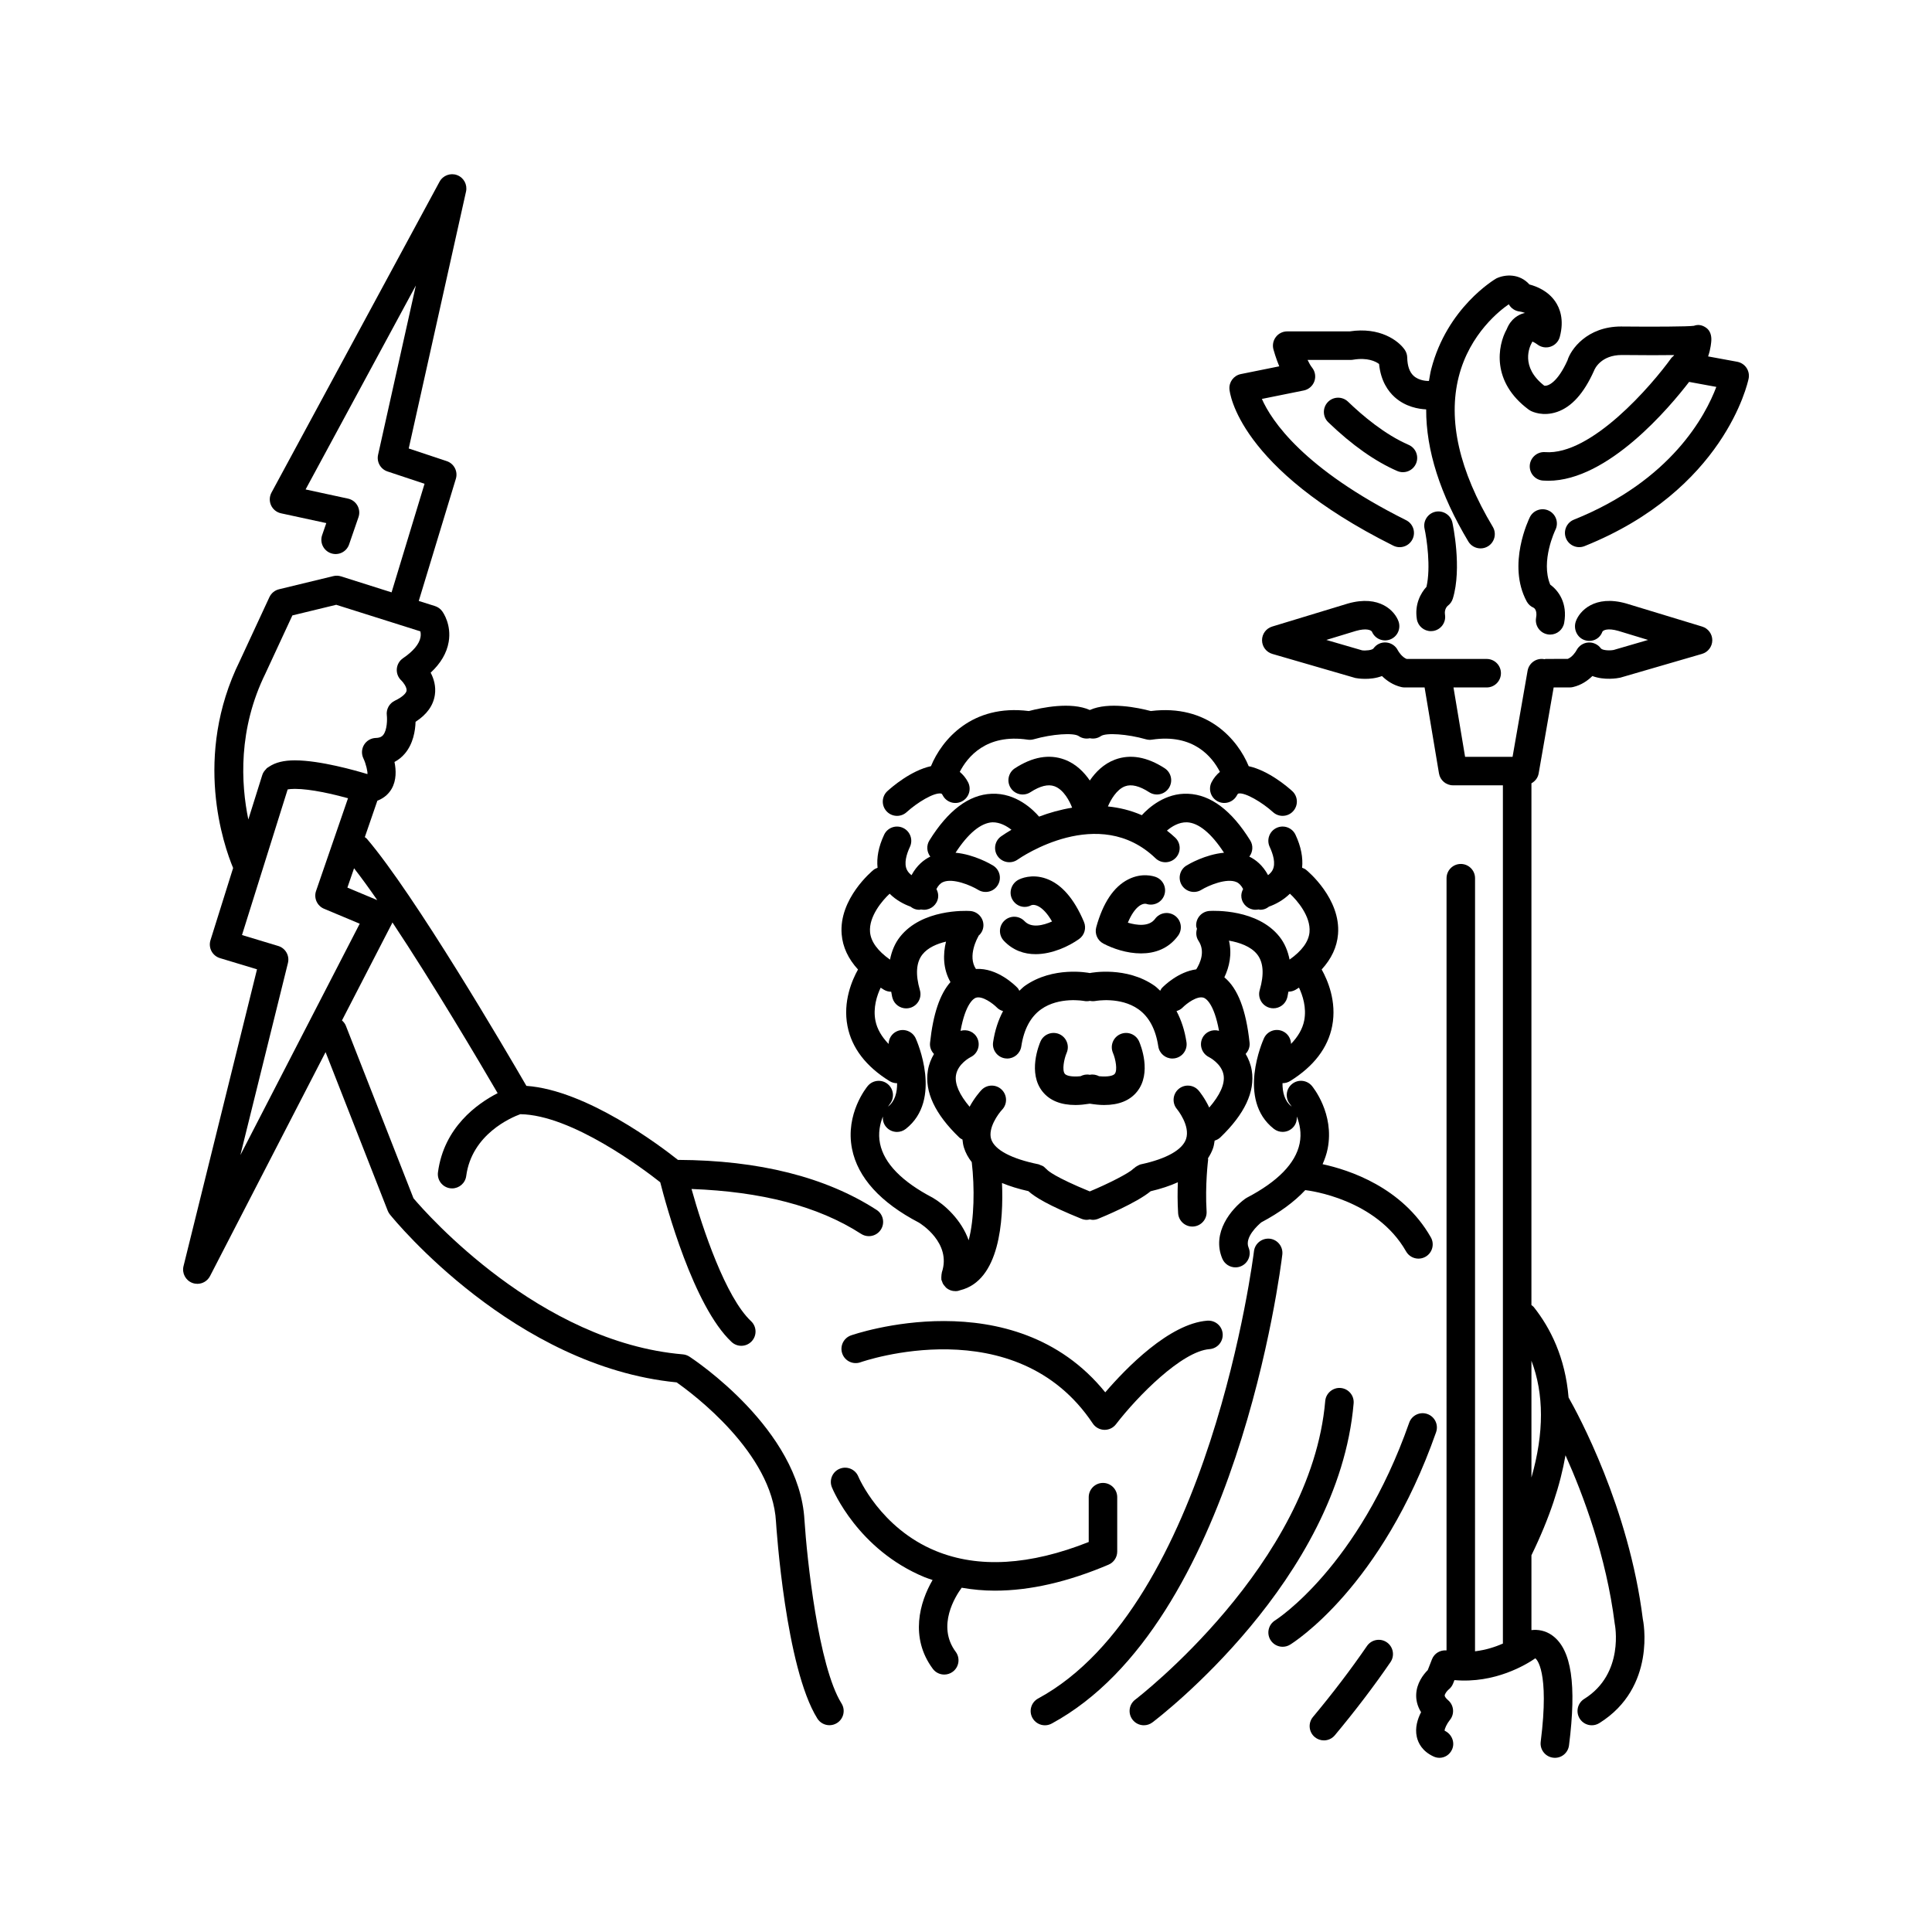<?xml version="1.0" encoding="UTF-8"?>
<!-- Uploaded to: ICON Repo, www.iconrepo.com, Generator: ICON Repo Mixer Tools -->
<svg fill="#000000" width="800px" height="800px" version="1.1" viewBox="144 144 512 512" xmlns="http://www.w3.org/2000/svg">
 <g>
  <path d="m421.25 376.85c-3.883-1.371-6.82 0.016-7.371 0.309-1.84 0.984-2.613 3.312-1.629 5.152 0.973 1.836 3.195 2.574 5.035 1.59 0.953-0.363 3.144 0.184 5.516 4.301-2.289 1.012-5.445 1.848-7.285-0.082-1.438-1.512-3.832-1.574-5.34-0.133-1.516 1.438-1.574 3.832-0.133 5.344 2.457 2.582 5.426 3.531 8.398 3.531 4.41-0.004 8.812-2.09 11.512-4 1.453-1.023 1.992-2.918 1.305-4.551-2.606-6.172-5.969-10.031-10.008-11.461z"/>
  <path d="m440.92 418.05c-1.91 0.82-2.793 3.039-1.984 4.957 0.723 1.695 1.254 4.633 0.488 5.57-0.406 0.496-1.73 0.863-4.148 0.633-0.738-0.371-1.574-0.559-2.449-0.379-0.008 0-0.012 0-0.02 0.004-0.008 0-0.012 0-0.02-0.004-0.871-0.18-1.711 0.004-2.445 0.379-2.418 0.23-3.742-0.141-4.152-0.633-0.766-0.938-0.234-3.879 0.488-5.57 0.82-1.91-0.059-4.129-1.969-4.961-1.902-0.812-4.137 0.043-4.969 1.961-0.367 0.84-3.457 8.363 0.586 13.332 1.895 2.328 4.809 3.5 8.695 3.5 1.164 0 2.449-0.145 3.789-0.352 1.34 0.211 2.625 0.352 3.789 0.352 3.887 0 6.801-1.168 8.695-3.5 4.043-4.973 0.953-12.492 0.586-13.332-0.832-1.906-3.027-2.777-4.961-1.957z"/>
  <path d="m487.32 365.22c-0.879-1.887-3.133-2.707-5.023-1.816-1.891 0.887-2.699 3.137-1.816 5.027 0.859 1.836 1.691 4.398 0.758 6.156-0.277 0.527-0.703 0.961-1.188 1.336-1.426-2.648-3.312-4.117-4.969-4.914 0.934-1.211 1.094-2.906 0.242-4.285-4.945-7.969-10.484-12.129-16.473-12.367-6.027-0.277-10.441 3.695-12.258 5.676-2.953-1.293-5.973-2.012-8.984-2.316 0.711-1.676 2.269-4.5 4.535-5.34 1.668-0.625 3.828-0.105 6.391 1.559 1.766 1.141 4.094 0.641 5.231-1.109s0.641-4.09-1.105-5.227c-4.664-3.027-9.082-3.805-13.145-2.309-3.059 1.133-5.203 3.359-6.707 5.551-1.504-2.188-3.648-4.414-6.707-5.551-4.059-1.5-8.477-0.723-13.145 2.309-1.746 1.137-2.242 3.477-1.105 5.227s3.465 2.25 5.231 1.109c2.547-1.656 4.688-2.188 6.375-1.566 2.434 0.891 4.008 3.945 4.664 5.676-3.098 0.508-6.047 1.34-8.758 2.367-1.52-1.77-6.086-6.352-12.598-6.055-5.988 0.238-11.523 4.402-16.469 12.371-0.852 1.375-0.691 3.07 0.242 4.281-1.66 0.797-3.551 2.269-4.977 4.922-0.477-0.367-0.891-0.801-1.168-1.32-0.953-1.766-0.117-4.336 0.742-6.18 0.887-1.891 0.074-4.141-1.816-5.027s-4.144-0.07-5.023 1.816c-1.496 3.188-2.012 6.094-1.738 8.75-0.383 0.141-0.758 0.305-1.09 0.574-0.379 0.309-9.195 7.637-8.422 17.039 0.277 3.406 1.75 6.523 4.332 9.344-1.531 2.727-4.066 8.461-2.789 14.992 1.125 5.785 4.875 10.688 11.133 14.574 0.621 0.387 1.309 0.566 1.988 0.566 0.012 0 0.02-0.008 0.027-0.008 0.023 2.394-0.523 4.731-2.356 6.164-0.051 0.039-0.07 0.098-0.117 0.137 0.289-0.449 0.504-0.73 0.516-0.742 1.32-1.602 1.098-3.969-0.496-5.301-1.594-1.336-3.984-1.125-5.324 0.48-0.246 0.297-6.027 7.352-4.168 16.672 1.52 7.621 7.543 14.23 17.723 19.543 0.359 0.215 8.715 5.332 6.082 13.188-0.023 0.066-0.008 0.129-0.023 0.195-0.07 0.246-0.078 0.5-0.094 0.762-0.016 0.25-0.043 0.492-0.012 0.734 0.008 0.07-0.016 0.133-0.004 0.203 0.039 0.211 0.148 0.387 0.219 0.582 0.062 0.176 0.105 0.348 0.195 0.512 0.156 0.289 0.367 0.531 0.586 0.766 0.094 0.102 0.16 0.219 0.266 0.309 0.359 0.305 0.766 0.543 1.211 0.695 0.012 0.004 0.023 0.016 0.035 0.02 0.375 0.129 0.754 0.18 1.129 0.184 0.023 0 0.043 0.012 0.066 0.012h0.004 0.008c0.227 0 0.461-0.02 0.691-0.062 0.105-0.02 0.188-0.07 0.293-0.09 0.102-0.027 0.195-0.055 0.293-0.094 10.469-2.562 11.504-18.465 11.078-28.414 2.043 0.848 4.371 1.57 6.992 2.156 1.715 1.559 5.305 3.785 14.074 7.332 0.461 0.188 0.945 0.277 1.418 0.277 0.27 0 0.527-0.062 0.789-0.117 0.258 0.055 0.52 0.117 0.789 0.117 0.473 0 0.953-0.09 1.418-0.277 1.117-0.453 10.105-4.152 13.914-7.305 2.727-0.641 5.125-1.434 7.211-2.379-0.094 2.422-0.113 5.262 0.07 8.195 0.129 2.004 1.789 3.543 3.769 3.543 0.078 0 0.156-0.004 0.234-0.008 2.086-0.129 3.672-1.922 3.543-4.004-0.434-6.934 0.395-13.602 0.402-13.668 0.02-0.145-0.031-0.273-0.031-0.418 0.551-0.863 1.031-1.754 1.355-2.719 0.223-0.66 0.301-1.309 0.406-1.961 0.543-0.168 1.066-0.422 1.504-0.844 6.441-6.184 9.246-12.148 8.336-17.73-0.273-1.688-0.879-3.148-1.625-4.406 0.73-0.773 1.164-1.82 1.043-2.961-0.93-8.738-3.141-14.422-6.684-17.332 1.316-2.742 2.078-6.168 1.219-9.719 2.738 0.473 5.797 1.508 7.481 3.641 1.656 2.098 1.883 5.277 0.668 9.461-0.582 2.004 0.574 4.102 2.578 4.68 0.348 0.102 0.703 0.148 1.055 0.148 1.637 0 3.148-1.074 3.633-2.727 0.172-0.59 0.211-1.117 0.34-1.684 0.004 0 0.008 0.004 0.012 0.004 0.641 0 1.285-0.164 1.879-0.5 0.324-0.188 0.605-0.383 0.914-0.574 0.953 2.016 2.055 5.277 1.379 8.73-0.434 2.227-1.66 4.281-3.488 6.184-0.035-1.402-0.824-2.738-2.188-3.352-1.918-0.867-4.137-0.016-4.992 1.879-0.301 0.66-7.234 16.266 2.629 23.988 0.695 0.543 1.516 0.805 2.328 0.805 1.121 0 2.234-0.496 2.981-1.449 0.609-0.777 0.836-1.719 0.766-2.633 0.75 1.871 1.328 4.391 0.75 7.176-1.082 5.238-5.785 10.062-13.973 14.344-0.168 0.086-0.328 0.188-0.48 0.301-3.606 2.641-8.941 8.957-6.035 15.852 0.609 1.445 2.012 2.312 3.484 2.312 0.492 0 0.988-0.094 1.465-0.297 1.922-0.812 2.824-3.027 2.016-4.949-1.145-2.715 2.543-5.996 3.375-6.688 4.871-2.582 8.742-5.438 11.645-8.539 1.168 0.133 18.816 2.359 26.719 16.246 0.695 1.223 1.973 1.91 3.285 1.91 0.629 0 1.273-0.16 1.863-0.496 1.812-1.031 2.445-3.34 1.41-5.152-7.574-13.312-21.758-17.891-28.684-19.379 0.578-1.324 1.059-2.676 1.336-4.07 1.859-9.32-3.922-16.375-4.168-16.672-1.344-1.598-3.699-1.809-5.293-0.488-1.605 1.32-1.836 3.699-0.527 5.309 0.008 0.012 0.227 0.293 0.523 0.75-0.051-0.043-0.07-0.105-0.125-0.145-1.844-1.445-2.391-3.777-2.371-6.168 0.016 0 0.027 0.012 0.043 0.012 0.68 0 1.367-0.184 1.988-0.566 6.258-3.887 10.008-8.793 11.133-14.574 1.277-6.531-1.254-12.266-2.785-14.992 2.582-2.82 4.055-5.938 4.336-9.34 0.773-9.406-8.051-16.734-8.43-17.043-0.332-0.27-0.707-0.434-1.086-0.574 0.258-2.644-0.258-5.551-1.754-8.738zm-86.617 107.46c-1.926-5.43-6.348-9.414-9.512-11.266-8.188-4.281-12.891-9.105-13.973-14.344-0.574-2.781 0.004-5.297 0.75-7.172-0.07 0.91 0.156 1.852 0.766 2.629 0.746 0.953 1.859 1.449 2.981 1.449 0.812 0 1.633-0.262 2.328-0.805 9.859-7.723 2.926-23.328 2.629-23.988-0.859-1.902-3.129-2.734-5-1.879-1.363 0.617-2.152 1.949-2.188 3.352-1.812-1.883-3.031-3.918-3.477-6.121-0.699-3.473 0.41-6.758 1.375-8.789 0.309 0.191 0.59 0.387 0.914 0.574 0.594 0.34 1.238 0.5 1.879 0.5h0.004c0.129 0.57 0.168 1.098 0.34 1.684 0.48 1.652 1.992 2.727 3.633 2.727 0.348 0 0.703-0.047 1.055-0.148 2.004-0.582 3.16-2.68 2.578-4.68-1.215-4.184-0.988-7.367 0.668-9.461 1.434-1.812 3.867-2.844 6.246-3.402-0.809 3.301-0.832 7.211 1.184 10.719-2.801 3.168-4.602 8.457-5.414 16.098-0.121 1.141 0.312 2.188 1.047 2.961-0.746 1.258-1.352 2.715-1.625 4.406-0.906 5.582 1.898 11.547 8.34 17.73 0.246 0.238 0.543 0.379 0.832 0.535 0.082 0.711 0.164 1.422 0.395 2.148 0.434 1.387 1.133 2.66 2.066 3.84 0.789 6.742 0.676 15.129-0.82 20.703zm63.758-35.164c-1.219-2.606-2.684-4.363-2.812-4.512-1.363-1.586-3.75-1.75-5.328-0.391-1.578 1.367-1.75 3.75-0.391 5.332 0.035 0.043 3.57 4.359 2.387 7.898-0.969 2.887-5.219 5.273-11.977 6.719-0.312 0.066-0.566 0.23-0.844 0.367-0.012 0.004-0.02 0.008-0.031 0.012-0.348 0.176-0.652 0.391-0.926 0.656-0.086 0.074-0.195 0.109-0.273 0.195-1.004 1.059-6.461 3.871-11.465 5.945-9.34-3.824-11.102-5.519-11.297-5.738-0.121-0.16-0.289-0.25-0.426-0.383-0.188-0.188-0.359-0.383-0.586-0.527-0.242-0.152-0.504-0.23-0.77-0.324-0.172-0.062-0.312-0.172-0.496-0.211-7.188-1.457-11.652-3.824-12.555-6.668-0.914-2.887 1.855-6.699 2.898-7.805 1.434-1.508 1.379-3.891-0.129-5.332-1.5-1.445-3.906-1.398-5.34 0.113-0.336 0.348-1.84 2.027-3.148 4.441-2.691-3.18-3.969-6.027-3.613-8.328 0.469-3.066 3.777-4.769 3.887-4.828 1.871-0.898 2.66-3.141 1.77-5.019-0.801-1.699-2.684-2.449-4.445-1.945 1.348-7.387 3.559-8.594 4.047-8.762 1.723-0.605 4.566 1.543 5.613 2.609 0.457 0.473 1.02 0.742 1.609 0.922-1.262 2.383-2.168 5.106-2.637 8.227-0.316 2.062 1.105 3.988 3.172 4.301 0.188 0.031 0.379 0.043 0.566 0.043 1.84 0 3.449-1.344 3.731-3.215 0.684-4.539 2.457-7.852 5.266-9.844 4.773-3.391 11.312-2.211 11.375-2.195 0.527 0.102 1.047 0.082 1.539-0.027 0.473 0.098 0.973 0.117 1.484 0.027 0.059-0.016 6.598-1.195 11.375 2.195 2.809 1.992 4.582 5.305 5.266 9.844 0.281 1.871 1.891 3.215 3.731 3.215 0.188 0 0.379-0.012 0.566-0.043 2.066-0.309 3.488-2.234 3.172-4.301-0.469-3.125-1.379-5.848-2.641-8.234 0.586-0.18 1.148-0.449 1.609-0.918 1.047-1.066 3.879-3.223 5.613-2.609 0.488 0.172 2.699 1.375 4.047 8.762-1.73-0.496-3.598 0.242-4.41 1.922-0.906 1.867-0.117 4.121 1.738 5.039 0.035 0.016 3.414 1.727 3.891 4.828 0.359 2.356-1 5.285-3.812 8.547zm26.578-46.52c-0.219 2.566-2.051 5.008-5.289 7.305-0.449-2.254-1.281-4.32-2.688-6.086-5.805-7.293-17.238-6.879-18.504-6.805-2.082 0.117-3.664 1.898-3.559 3.977 0.016 0.273 0.137 0.504 0.211 0.758-0.32 1.043-0.242 2.203 0.41 3.188 1.852 2.793 0.438 5.902-0.602 7.555-4.75 0.633-8.523 4.34-9.047 4.887-0.227 0.234-0.352 0.516-0.504 0.789-0.492-0.434-0.93-0.922-1.473-1.305-7.473-5.246-16.746-3.481-17.141-3.398-0.02 0.004-0.031 0.016-0.051 0.02-0.02-0.004-0.031-0.016-0.051-0.02-0.398-0.082-9.672-1.852-17.141 3.398-0.543 0.383-0.98 0.871-1.473 1.305-0.152-0.27-0.277-0.555-0.504-0.789-0.59-0.613-5.336-5.352-11.004-4.988-2.305-3.445 0.473-8.348 0.617-8.586 0.039-0.066 0.039-0.145 0.074-0.211 0.734-0.637 1.234-1.539 1.293-2.586 0.117-2.082-1.477-3.867-3.562-3.984-1.293-0.078-12.703-0.488-18.508 6.809-1.406 1.766-2.234 3.832-2.684 6.082-3.238-2.297-5.07-4.742-5.289-7.305-0.355-4.144 3.273-8.395 5.195-10.164 1.758 1.75 3.848 2.824 5.547 3.43 0.445 0.352 0.949 0.629 1.543 0.75 0.254 0.051 0.512 0.078 0.762 0.078 0.164 0 0.312-0.062 0.469-0.082 0.078 0.012 0.199 0.035 0.242 0.043 0.184 0.027 0.363 0.039 0.547 0.039 1.844 0 3.465-1.355 3.734-3.238 0.117-0.816-0.094-1.578-0.449-2.262 0.465-0.895 1.039-1.531 1.754-1.84 2.613-1.141 7.394 0.891 9.305 2.055 1.785 1.09 4.102 0.543 5.195-1.23 1.098-1.773 0.551-4.102-1.227-5.199-0.652-0.406-5.019-2.949-9.957-3.406 3.309-5.082 6.68-7.914 9.785-8.062 2.008-0.023 3.781 1 5.031 1.98-0.992 0.582-1.93 1.168-2.742 1.742-1.703 1.203-2.106 3.555-0.91 5.258 1.207 1.707 3.566 2.106 5.266 0.918 0.871-0.609 21.543-14.809 36.57-0.367 0.734 0.707 1.672 1.055 2.617 1.055 0.992 0 1.984-0.391 2.727-1.16 1.445-1.504 1.398-3.898-0.109-5.34-0.723-0.695-1.469-1.289-2.215-1.887 1.238-1.051 3.121-2.254 5.297-2.199 3.121 0.125 6.504 2.957 9.828 8.062-4.938 0.457-9.305 3-9.961 3.406-1.77 1.094-2.316 3.414-1.227 5.188 1.094 1.777 3.418 2.328 5.191 1.242 1.902-1.164 6.691-3.195 9.309-2.055 0.711 0.309 1.289 0.949 1.754 1.84-0.355 0.68-0.57 1.441-0.449 2.258 0.27 1.883 1.891 3.238 3.734 3.238 0.184 0 0.363-0.012 0.547-0.039 0.043-0.008 0.168-0.031 0.242-0.043 0.16 0.02 0.309 0.082 0.469 0.082 0.25 0 0.508-0.023 0.762-0.078 0.594-0.121 1.098-0.402 1.543-0.75 1.703-0.605 3.793-1.684 5.551-3.43 1.926 1.766 5.555 6.016 5.195 10.16z"/>
  <path d="m474.92 347.05c-2.871-6.996-10.871-16.504-25.949-14.617-3.379-0.898-11.188-2.516-16.156-0.273-4.973-2.242-12.781-0.629-16.156 0.273-15.082-1.902-23.07 7.613-25.945 14.609-5.293 1.152-10.371 5.535-11.539 6.606-1.539 1.406-1.648 3.793-0.242 5.332 0.742 0.816 1.766 1.234 2.789 1.234 0.91 0 1.82-0.324 2.543-0.984 2.856-2.594 7.227-5.231 9.105-4.941 0.109 0.02 0.234 0.043 0.461 0.473 0.953 1.852 3.238 2.574 5.094 1.609 1.855-0.961 2.574-3.246 1.609-5.094-0.574-1.109-1.324-2-2.188-2.719 2.004-3.906 6.988-10.176 18.004-8.539 0.543 0.082 1.078 0.043 1.598-0.102 4.871-1.391 10.547-1.789 11.926-0.844 0.895 0.617 1.953 0.777 2.938 0.566 0.984 0.211 2.047 0.051 2.934-0.566 1.371-0.945 7.051-0.547 11.926 0.844 0.523 0.148 1.066 0.188 1.598 0.102 11-1.656 15.988 4.57 18.016 8.531-0.867 0.719-1.617 1.613-2.195 2.723-0.961 1.852-0.234 4.137 1.613 5.094 1.855 0.965 4.137 0.234 5.098-1.609 0.223-0.43 0.344-0.453 0.457-0.473 1.75-0.305 6.238 2.344 9.102 4.941 0.723 0.66 1.633 0.984 2.543 0.984 1.023 0 2.047-0.414 2.789-1.234 1.406-1.539 1.301-3.926-0.242-5.332-1.16-1.062-6.238-5.434-11.527-6.594z"/>
  <path d="m450.11 387.5c-1.574 2.152-4.828 1.73-7.219 1.02 1.805-4.328 3.848-5.219 4.898-4.981 1.898 0.637 4.012-0.34 4.727-2.246 0.738-1.949-0.242-4.133-2.195-4.871-0.586-0.223-3.68-1.234-7.344 0.637-3.828 1.938-6.672 6.195-8.457 12.648-0.473 1.711 0.305 3.519 1.875 4.348 2.496 1.32 6.231 2.609 9.988 2.609 3.617 0 7.254-1.191 9.824-4.699 1.23-1.684 0.867-4.051-0.816-5.281-1.695-1.234-4.047-0.863-5.281 0.816z"/>
  <path d="m357.19 546.86c-1.289-24.023-29.297-42.562-30.488-43.34-0.527-0.34-1.125-0.547-1.746-0.602-37.914-3.215-67.809-37.148-71.379-41.363l-17.922-45.723c-0.227-0.574-0.602-1.027-1.031-1.406l13.312-25.809c0.027-0.059 0.023-0.121 0.051-0.18 10.832 16.289 23.062 36.988 27.891 45.262-5.426 2.781-14.234 9.051-15.812 20.965-0.277 2.07 1.18 3.969 3.246 4.242 0.168 0.023 0.336 0.031 0.5 0.031 1.863 0 3.488-1.383 3.738-3.281 1.473-11.098 11.992-15.531 14.332-16.383 13.645 0.18 32.715 14.586 37.086 18.039 1.551 6.09 8.801 32.848 18.898 42.316 0.727 0.684 1.656 1.023 2.582 1.023 1.008 0 2.012-0.402 2.754-1.191 1.426-1.523 1.352-3.914-0.172-5.34-6.719-6.305-12.824-24.457-15.77-35.027 18.387 0.691 33.457 4.477 44.945 11.898 0.633 0.41 1.344 0.605 2.047 0.605 1.238 0 2.457-0.609 3.18-1.727 1.133-1.754 0.629-4.094-1.121-5.227-13.477-8.711-31.184-13.168-52.652-13.258-4.801-3.812-24.246-18.488-40.16-19.617-5.418-9.348-29.605-50.652-42.293-65.504-0.152-0.18-0.355-0.273-0.527-0.414l3.324-9.652c2-0.754 3.16-2.062 3.801-3.184 1.27-2.242 1.191-4.894 0.738-7.082 1.043-0.555 1.965-1.293 2.742-2.211 2.223-2.613 2.769-6.066 2.844-8.438 2.977-1.914 4.695-4.301 5.113-7.125 0.336-2.277-0.281-4.305-1.113-5.891 2.668-2.473 4.266-5.199 4.773-8.137 0.789-4.57-1.461-7.797-1.723-8.148-0.473-0.648-1.141-1.125-1.91-1.367l-4.293-1.355 9.832-32.375c0.594-1.957-0.48-4.035-2.426-4.68l-10.066-3.352 15.184-68.082c0.41-1.84-0.602-3.703-2.367-4.363-1.746-0.656-3.75 0.082-4.648 1.746l-44.539 82.391c-0.562 1.047-0.605 2.297-0.109 3.375 0.496 1.078 1.477 1.863 2.637 2.113l11.996 2.594-1.102 3.191c-0.68 1.973 0.367 4.121 2.344 4.805 1.977 0.684 4.121-0.367 4.801-2.34l2.488-7.219c0.355-1.02 0.25-2.144-0.281-3.086-0.531-0.941-1.438-1.609-2.496-1.836l-11.238-2.43 29.219-54.047-10.012 44.875c-0.418 1.891 0.66 3.797 2.5 4.406l9.816 3.266-8.738 28.773-13.398-4.238c-0.66-0.207-1.352-0.234-2.027-0.07l-14.41 3.492c-1.117 0.27-2.051 1.039-2.539 2.082l-7.824 16.859c-12.527 25.375-4.273 48.965-1.793 54.922l-6 19.137c-0.301 0.965-0.207 2.008 0.266 2.898 0.473 0.895 1.285 1.559 2.25 1.852l9.816 2.965-19.477 78.664c-0.461 1.859 0.543 3.769 2.336 4.445 0.438 0.164 0.887 0.242 1.328 0.242 1.379 0 2.691-0.758 3.359-2.047l30.621-59.355 16.48 42.047c0.145 0.359 0.336 0.695 0.582 0.992 1.332 1.656 33 40.281 75.969 44.48 4.262 2.988 25.352 18.68 26.336 36.945 0.098 1.57 2.555 38.688 10.957 52.133 0.715 1.145 1.949 1.777 3.207 1.777 0.684 0 1.371-0.184 1.996-0.574 1.77-1.105 2.309-3.438 1.199-5.207-6.129-9.824-9.164-38.418-9.812-48.57zm-113.21-164.32-7.918-3.316 1.766-5.121c1.883 2.41 3.961 5.273 6.152 8.438zm-29.59-60.16 7.094-15.289 11.617-2.816 22.297 7.039c0.094 0.406 0.148 0.934 0.043 1.531-0.309 1.805-1.914 3.738-4.641 5.59-0.953 0.648-1.559 1.699-1.645 2.856-0.082 1.152 0.367 2.281 1.219 3.059 0.449 0.406 1.504 1.805 1.371 2.699-0.09 0.602-0.953 1.609-3.113 2.644-1.477 0.707-2.332 2.281-2.121 3.898 0.121 0.941 0.117 3.918-1 5.231-0.277 0.328-0.746 0.707-1.922 0.742-1.273 0.039-2.449 0.723-3.113 1.816-0.664 1.094-0.727 2.449-0.172 3.606 0.715 1.477 1.18 3.688 1.062 4.137 0 0-0.012 0.004-0.023 0.012-2.981-0.906-12.512-3.637-19.199-3.637-2.934 0-5.125 0.555-6.75 1.625-0.047 0.023-0.082 0.059-0.125 0.086-0.207 0.141-0.438 0.258-0.621 0.418-0.051 0.047-0.062 0.121-0.113 0.172-0.441 0.426-0.82 0.926-1.02 1.555l-3.707 11.816c-1.949-9.465-2.766-23.906 4.582-38.789zm5.914 76.836c0.488-1.953-0.645-3.945-2.574-4.523l-9.598-2.898 5.277-16.828c0-0.004 0.004-0.008 0.004-0.012l4.894-15.613 1.926-6.137c0.406-0.078 1.027-0.145 1.914-0.145 4.25 0 10.25 1.43 14.082 2.477l-8.469 24.574c-0.648 1.883 0.277 3.945 2.109 4.715l9.461 3.965-31.625 61.312z"/>
  <path d="m463.97 493.99c-10.086 0.762-21.551 12.578-27.066 18.992-24.336-30.109-66.965-15.242-67.41-15.078-1.965 0.707-2.981 2.871-2.277 4.832 0.707 1.965 2.856 2.981 4.836 2.277 0.41-0.148 41.145-14.363 61.543 16.227 0.676 1.012 1.801 1.637 3.016 1.68 0.043 0 0.09 0.004 0.129 0.004 1.172 0 2.281-0.547 2.996-1.477 5.691-7.406 17.457-19.359 24.801-19.914 2.082-0.156 3.641-1.973 3.484-4.055-0.156-2.086-1.953-3.617-4.051-3.488z"/>
  <path d="m480.52 472.27c-2.051-0.215-3.949 1.227-4.203 3.301-0.109 0.938-11.773 93.914-57.203 118.55-1.836 0.992-2.516 3.285-1.52 5.121 0.684 1.262 1.984 1.977 3.324 1.977 0.605 0 1.227-0.148 1.797-0.457 48.867-26.496 60.633-120.31 61.113-124.29 0.242-2.074-1.234-3.957-3.309-4.203z"/>
  <path d="m499.29 511.83c-2.027-0.184-3.91 1.363-4.09 3.438-3.738 43.34-49.883 78.801-50.352 79.152-1.664 1.258-1.988 3.629-0.727 5.293 0.742 0.98 1.871 1.5 3.016 1.5 0.793 0 1.594-0.25 2.277-0.766 2.008-1.523 49.285-37.809 53.312-84.527 0.184-2.082-1.355-3.91-3.438-4.09z"/>
  <path d="m524.58 523.54c0.688-1.969-0.348-4.125-2.316-4.812-1.977-0.695-4.129 0.344-4.816 2.312-13.406 38.223-35.203 52.176-35.523 52.375-1.77 1.094-2.328 3.418-1.238 5.191 0.715 1.164 1.953 1.805 3.227 1.805 0.676 0 1.352-0.18 1.969-0.555 0.988-0.609 24.297-15.273 38.699-56.316z"/>
  <path d="m506.26 580.21c-4.262 6.203-9.078 12.531-14.316 18.812-1.332 1.602-1.121 3.984 0.48 5.32 0.707 0.59 1.566 0.879 2.422 0.879 1.078 0 2.156-0.461 2.902-1.359 5.387-6.461 10.352-12.98 14.742-19.379 1.18-1.719 0.742-4.07-0.973-5.254-1.73-1.188-4.082-0.73-5.258 0.98z"/>
  <path d="m407.67 565.54c9.246 0 19.312-2.297 30.105-6.887 1.398-0.594 2.301-1.965 2.301-3.477v-14.41c0-2.086-1.691-3.777-3.777-3.777s-3.777 1.691-3.777 3.777v11.879c-15.609 6.195-29.23 7-40.5 2.383-14.754-6.035-20.508-19.598-20.562-19.734-0.793-1.93-2.988-2.844-4.922-2.066-1.934 0.785-2.863 2.988-2.078 4.922 0.273 0.672 6.883 16.52 24.57 23.82 0.691 0.285 1.41 0.496 2.117 0.75-3.426 5.844-6.098 15.246 0.055 23.531 0.742 1 1.883 1.523 3.039 1.523 0.781 0 1.57-0.242 2.25-0.746 1.672-1.246 2.023-3.609 0.781-5.285-5.109-6.875-0.035-14.777 1.586-16.98 2.852 0.496 5.781 0.777 8.812 0.777z"/>
  <path d="m554.49 279.35c-1.871-0.93-4.137-0.16-5.062 1.703-0.25 0.508-6.106 12.543-0.84 22.324 0.41 0.762 1.062 1.359 1.859 1.691 0.012 0.004 1.02 0.531 0.633 2.652-0.367 2.051 0.992 4.016 3.047 4.387 0.23 0.043 0.457 0.062 0.68 0.062 1.789 0 3.387-1.277 3.715-3.106 0.945-5.231-1.504-8.543-3.691-10.125-2.617-6.242 1.328-14.449 1.371-14.535 0.922-1.867 0.156-4.129-1.711-5.055z"/>
  <path d="m604.38 239.87-7.715-1.418c0.715-2.055 0.836-3.875 0.855-4.258 0.062-1.266-0.289-2.535-1.309-3.289-1.02-0.746-2.117-1.008-3.316-0.566-1.449 0.223-10.781 0.273-18.977 0.188-0.098 0-0.203-0.004-0.301-0.004-9.086 0-13.383 6.144-14.223 8.988-2.621 5.797-5.125 6.894-6.148 6.695-6.441-5.031-3.863-10.391-3.293-11.391 0.043-0.078 0.102-0.184 0.156-0.301 0.402 0.176 0.898 0.457 1.254 0.727 0.992 0.793 2.344 1.031 3.531 0.633 1.211-0.398 2.141-1.379 2.469-2.609 1.215-4.543 0.012-7.609-1.215-9.387-1.922-2.789-4.91-3.988-6.832-4.492-2.617-2.918-6.387-2.734-8.773-1.605-0.531 0.309-13.059 7.758-17.254 24.039-0.266 1.027-0.414 2.09-0.602 3.137-0.375 0.008-2.578 0.008-4.082-1.375-1.066-0.984-1.633-2.609-1.676-4.832-0.016-0.738-0.246-1.453-0.664-2.062-1.656-2.41-6.578-6.102-14.602-4.867h-16.547c-1.176 0-2.289 0.547-3 1.484-0.715 0.934-0.953 2.148-0.645 3.285 0.098 0.355 0.633 2.289 1.543 4.488l-10.184 2.055c-1.879 0.383-3.18 2.109-3.016 4.019 0.07 0.844 2.203 20.875 43.43 41.457 0.543 0.27 1.117 0.398 1.684 0.398 1.387 0 2.727-0.766 3.387-2.09 0.934-1.867 0.176-4.137-1.691-5.066-27.258-13.609-35.676-26.383-38.215-32.133l11.098-2.242c1.289-0.262 2.352-1.176 2.805-2.414 0.449-1.238 0.223-2.621-0.602-3.648-0.402-0.504-0.809-1.227-1.191-2.035h11.449c0.211 0 0.422-0.016 0.629-0.055 3.789-0.629 5.934 0.434 6.867 1.133 0.457 4.551 2.441 7.258 4.117 8.77 2.91 2.625 6.406 3.168 8.367 3.262-0.039 10.789 3.691 22.512 11.168 35.004 0.707 1.184 1.965 1.836 3.246 1.836 0.66 0 1.328-0.172 1.934-0.535 1.789-1.074 2.375-3.391 1.305-5.184-8.906-14.879-11.941-28.262-9.023-39.777 2.918-11.52 11.141-17.75 13.266-19.199l0.012 0.027c0.605 1.066 1.688 1.773 2.906 1.898 0.176 0.02 0.746 0.129 1.379 0.371-0.152 0.031-0.305 0.07-0.457 0.113-1.168 0.336-3.246 1.324-4.387 4.195-2.426 4.348-4.133 13.938 5.816 21.309 0.152 0.113 0.316 0.215 0.488 0.305 0.516 0.277 3.305 1.582 7.031 0.312 3.844-1.32 7.09-4.867 9.805-10.934 0.152-0.434 1.801-4.164 7.394-4.152 6.387 0.07 10.785 0.062 13.844 0.012-0.098 0.074-0.133 0.203-0.219 0.285-0.172 0.164-0.375 0.281-0.52 0.48-5.207 7.246-21.23 25.891-33.48 24.961-2.035-0.16-3.891 1.41-4.051 3.488-0.152 2.082 1.406 3.894 3.488 4.051 0.469 0.035 0.934 0.051 1.402 0.051 15.871 0 32.219-19.535 37.336-26.199l7.211 1.324c-2.856 7.578-11.945 24.84-37.742 35.184-1.938 0.777-2.879 2.977-2.102 4.914s2.973 2.871 4.914 2.102c36.992-14.84 43.242-43.184 43.488-44.383 0.207-0.996 0-2.031-0.566-2.875-0.57-0.84-1.457-1.418-2.457-1.602z"/>
  <path d="m519.48 308.08c0.297 1.855 1.902 3.18 3.723 3.18 0.203 0 0.402-0.016 0.605-0.047 2.062-0.332 3.465-2.269 3.129-4.332-0.23-1.445 0.621-2.242 0.707-2.32 0.656-0.484 1.141-1.168 1.379-1.949 2.457-8.09-0.016-19.625-0.121-20.109-0.441-2.043-2.477-3.312-4.496-2.887-2.035 0.449-3.332 2.461-2.883 4.5 0.57 2.621 1.703 10.199 0.512 15.387-1.559 1.699-3.18 4.691-2.555 8.578z"/>
  <path d="m595.09 310.05-20.113-6.117c-8.422-2.394-12.43 2.062-13.367 4.746-0.695 1.969 0.297 4.238 2.262 4.934 1.949 0.691 4.074-0.227 4.773-2.199 0.234-0.426 1.426-1.012 4.203-0.23l7.91 2.406-9.137 2.66c-1.219 0.227-3.019 0.066-3.379-0.43-0.762-1.066-2.117-1.652-3.344-1.547-1.312 0.09-2.488 0.879-3.094 2.043-0.25 0.484-1.18 1.852-2.348 2.301l-5.793 0.004c-0.141 0-0.262 0.066-0.398 0.082-0.023-0.004-0.039-0.02-0.062-0.023-2.051-0.367-4.012 1.02-4.375 3.074l-3.981 22.809h-12.582l-3.074-18.379h8.797c2.086 0 3.777-1.691 3.777-3.777s-1.691-3.777-3.777-3.777h-21.215c-1.16-0.453-2.086-1.816-2.32-2.269-0.59-1.191-1.758-1.984-3.078-2.094-1.34-0.117-2.609 0.48-3.379 1.562-0.359 0.496-2.144 0.648-3.031 0.516l-9.473-2.754 7.832-2.387c2.773-0.785 3.984-0.234 4.254 0.188 0.766 1.844 2.844 2.777 4.746 2.106 1.969-0.695 2.996-2.852 2.301-4.82-0.949-2.688-4.953-7.144-13.438-4.727l-20.051 6.098c-1.605 0.488-2.691 1.969-2.68 3.641s1.117 3.137 2.727 3.606l22.004 6.383c0.527 0.098 3.887 0.68 7.055-0.516 1.246 1.219 2.945 2.41 5.144 2.922 0.281 0.062 0.566 0.098 0.852 0.098h5.297l3.812 22.781c0.301 1.824 1.879 3.156 3.723 3.156h13.215v227.45c-1.992 0.871-4.484 1.695-7.387 2.047l0.008-204.88c0-2.086-1.691-3.777-3.777-3.777s-3.777 1.691-3.777 3.777l-0.004 204.64c-1.656-0.145-3.234 0.766-3.852 2.34l-1.125 2.875c-1.152 1.16-2.992 3.484-3.066 6.566-0.031 1.23 0.219 2.867 1.297 4.59-0.906 1.75-1.676 4.109-1.137 6.531 0.355 1.602 1.41 3.805 4.43 5.207 0.523 0.242 1.059 0.355 1.578 0.355 1.387 0 2.688-0.801 3.324-2.176 0.875-1.891-0.059-4.129-1.953-5.008-0.051-0.5 0.637-1.918 1.352-2.793 1.332-1.586 1.141-3.945-0.43-5.293-0.676-0.582-0.91-1.023-0.906-1.227 0.004-0.449 0.633-1.258 1.031-1.586 0.535-0.418 0.949-0.973 1.195-1.605l0.355-0.906c10.715 0.953 18.996-4.09 21.465-5.793l0.039 0.086c0.152 0.113 3.769 3.043 1.359 22.043-0.262 2.07 1.207 3.961 3.273 4.223 2.102 0.281 3.965-1.203 4.227-3.273 2.043-16.102 0.66-25.336-4.348-29.059-1.879-1.395-3.91-1.68-5.609-1.48v-19.832c4.859-9.961 7.68-18.75 9.027-26.5 4.711 10.496 10.801 26.738 13.047 44.645 0.031 0.133 2.688 13.219-8.082 19.922-1.77 1.102-2.312 3.434-1.211 5.203 0.715 1.152 1.949 1.785 3.211 1.785 0.68 0 1.367-0.184 1.992-0.57 15.223-9.473 11.641-27.168 11.531-27.598-3.691-29.539-17.203-54.355-19.672-58.699-0.879-10.598-4.828-18.434-9.242-23.984-0.172-0.215-0.402-0.34-0.605-0.508l0.004-138.27c0.965-0.539 1.707-1.449 1.91-2.602l3.981-22.809h4.262c0.285 0 0.57-0.031 0.852-0.098 2.199-0.508 3.906-1.703 5.144-2.922 3.188 1.191 6.637 0.594 7.379 0.434l21.672-6.301c1.609-0.469 2.715-1.934 2.727-3.606 0.008-1.664-1.078-3.144-2.684-3.633zm-45.242 225.5v-30.934c3.328 8.75 3.394 19.059 0 30.934z"/>
  <path d="m517.3 261.89c-6.301-2.734-12.211-7.731-16.059-11.438-1.504-1.445-3.898-1.41-5.344 0.098-1.445 1.504-1.402 3.894 0.098 5.344 6.25 6.023 12.402 10.371 18.293 12.93 0.492 0.211 1 0.312 1.504 0.312 1.457 0 2.848-0.848 3.465-2.273 0.832-1.918-0.043-4.144-1.957-4.973z"/>
 </g>
</svg>
